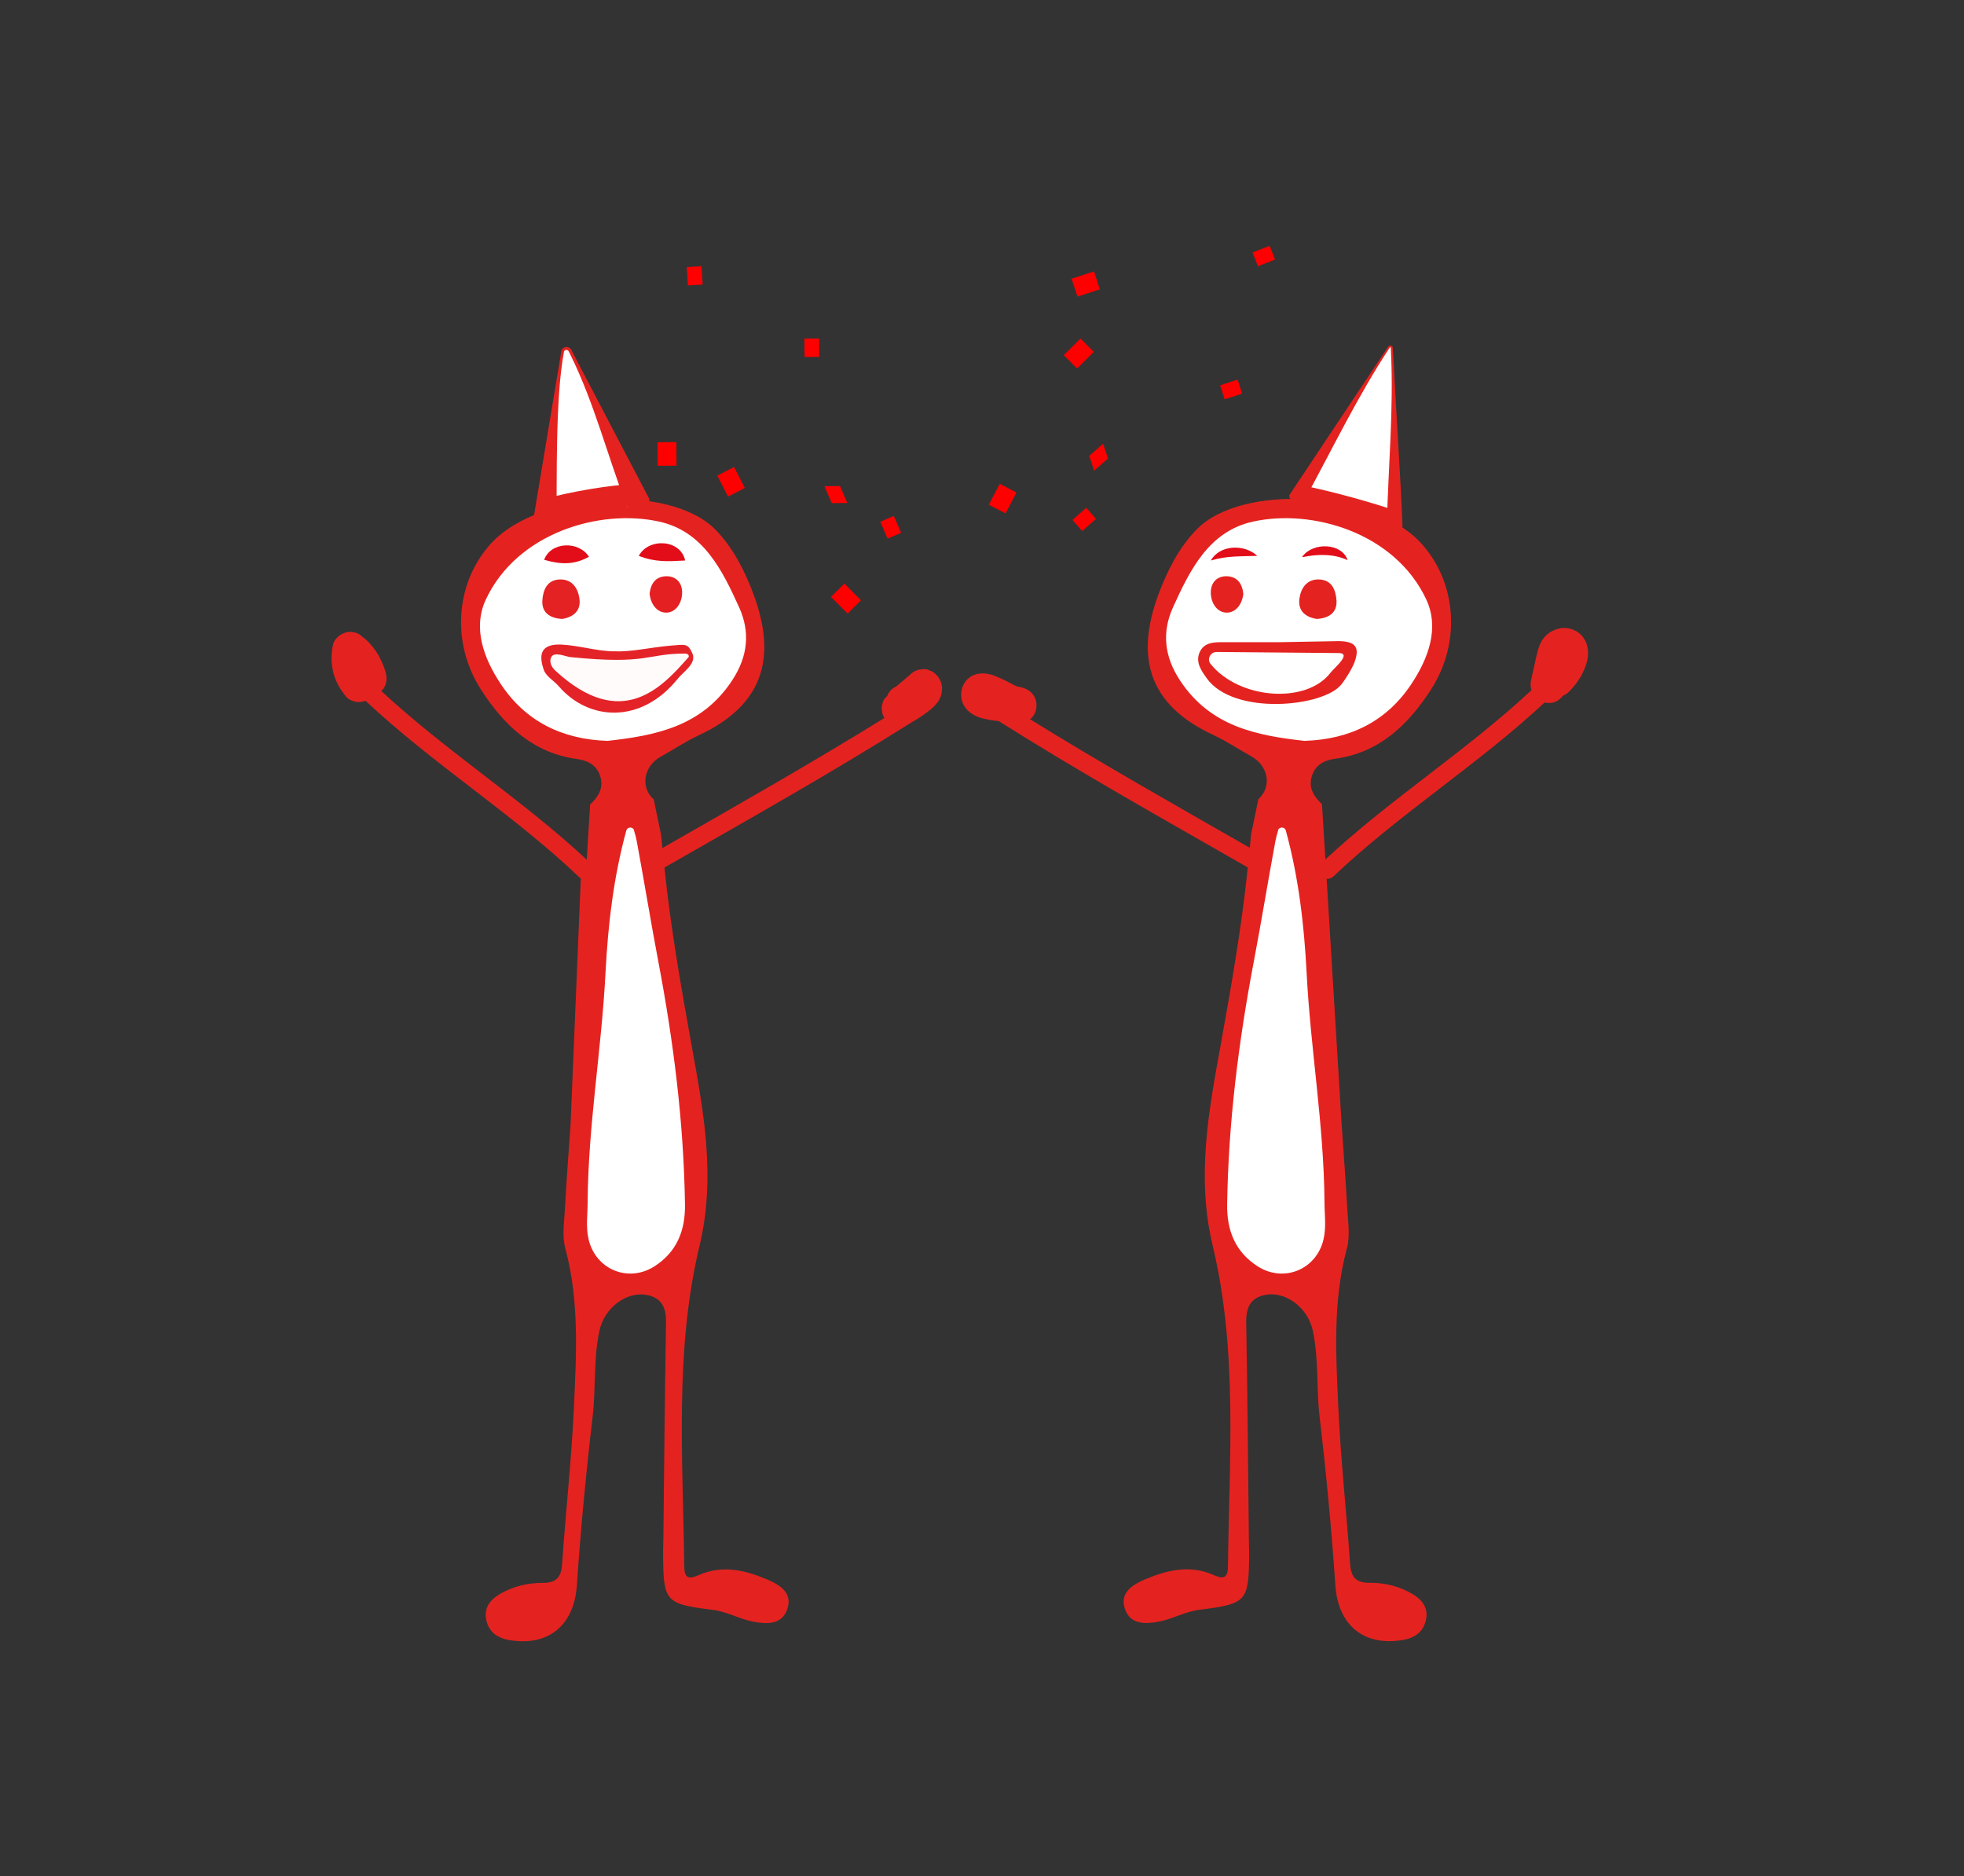 <?xml version="1.0" encoding="UTF-8"?>
<svg id="feier" xmlns="http://www.w3.org/2000/svg" xmlns:xlink="http://www.w3.org/1999/xlink" viewBox="0 0 220.75 210.86">
  <rect x="0" y="0" width="220.75" height="210.86" fill="#333333" stroke="none"/>
  <defs>
    <style>
      .cls-1 {
        fill: #fffbfb;
      }

      .cls-2 {
        fill: #fff;
      }

      .cls-3 {
        fill: #e42022;
      }

      .cls-4 {
        fill: #e42223;
      }

      .cls-5 {
        fill: #e42320;
      }

      .cls-6 {
        fill: #e20d18;
      }

      .cls-7 {
        fill: #e42328;
      }

      .cls-8 {
        fill: red;
      }
    </style>
    <symbol id="Konfetti" viewBox="0 0 80.71 43.7">
      <g>
        <polygon class="cls-8" points="6.22 28.72 1.69 30.82 0 27.19 4.54 25.09 6.22 28.72"/>
        <polygon class="cls-8" points="37.44 15.15 32.48 15.78 31.97 11.81 36.93 11.18 37.44 15.15"/>
        <polygon class="cls-8" points="46.57 5.44 41.86 3.77 43.2 0 47.91 1.67 46.57 5.44"/>
        <polygon class="cls-8" points="56.92 41.4 53.24 40.09 54.29 37.15 57.97 38.45 56.92 41.4"/>
        <polygon class="cls-8" points="16.15 43.46 12.25 43.7 12.06 40.58 15.95 40.34 16.15 43.46"/>
        <polygon class="cls-8" points="25.99 34.89 22.09 35.13 23.18 32.01 27.08 31.77 25.99 34.89"/>
        <polygon class="cls-8" points="79.83 23.16 76.08 22.06 76.97 19.06 80.71 20.16 79.83 23.16"/>
      </g>
    </symbol>
  </defs>
  <g>
    <path class="cls-5" d="M65.28,98.74l-1.15,27.68c-.22,3.22-.47,6.32-.63,9.43-.08,1.49-.34,3.07,.04,4.47,1.59,5.9,1.24,11.84,.97,17.83-.27,5.9-.92,11.76-1.33,17.64-.11,1.52-.65,2.14-2.25,2.13-1.67-.01-3.33,.41-4.8,1.28-1.05,.63-1.75,1.54-1.48,2.85,.28,1.37,1.25,2.07,2.58,2.29,4.46,.76,7.31-1.71,7.61-6.16,.43-6.33,1.03-12.64,1.77-18.94,.38-3.24,.07-6.51,.78-9.73,.54-2.45,2.97-4.41,5.34-3.95,1.68,.33,2.16,1.47,2.13,3.11-.14,8.11-.21,16.22-.3,24.33,0,.53-.04,1.06-.03,1.59,.03,5.44,.2,5.69,5.61,6.36,1.62,.2,2.99,1.04,4.54,1.33,1.56,.29,3.22,.33,3.81-1.42,.62-1.82-.83-2.72-2.26-3.33-2.49-1.05-5.04-1.66-7.68-.5-1.02,.45-1.63,.47-1.64-.93-.14-12.06-1.12-24.22,1.71-36.05,1.87-7.8,.44-15.22-.91-22.69-1.17-6.5-2.32-13.01-3.03-19.85,9.33-5.34,18.72-10.61,27.81-16.34,.37-.2,.73-.42,1.08-.67,.03-.02,.06-.04,.09-.05,.01,0,.02-.02,.03-.03,.24-.17,.48-.34,.72-.53,.14-.11,.29-.23,.42-.35,.25-.23,.44-.44,.64-.73,.04-.06,.08-.12,.11-.19,.07-.16,.18-.36,.22-.53,.03-.11,.04-.23,.05-.35,.05-.35,.06-.56-.05-.94-.1-.34-.33-.77-.61-1-.18-.2-.4-.34-.65-.42-.24-.13-.5-.19-.78-.17l-.54,.07c-.34,.1-.64,.27-.89,.52-.51,.44-1.02,.88-1.54,1.31-.08,.05-.16,.11-.25,.15-.24,.13-.43,.3-.57,.52-.12,.13-.17,.29-.24,.45-.06,.06-.14,.1-.19,.17-.18,.2-.3,.43-.36,.69-.08,.27-.1,.54-.04,.81,.01,.27,.09,.52,.24,.75,0,.01,.03,.03,.04,.04-8.2,5.08-16.6,9.84-24.97,14.63-.04-.51-.11-1-.15-1.51l-.82-3.95c-1.59-1.44-1.07-3.78,.78-4.81,1.44-.8,2.82-1.73,4.31-2.42,8.3-3.87,8.59-10.11,5.61-17.13-.89-2.09-2.02-4.18-3.75-5.95-5.11-5.24-19.75-4.29-25.12,1.41-3.99,4.23-4.78,11.09-1.21,16.61,2.53,3.91,5.79,7.07,10.75,7.74,1.17,.16,2.18,.65,2.59,1.86,.46,1.35-.14,2.32-1.11,3.26l-.38,6.2c-7.3-6.8-15.8-12.18-23.1-18.97,.12-.12,.25-.22,.33-.37,.26-.49,.33-1.01,.2-1.56-.09-.41-.23-.79-.4-1.17-.17-.39-.34-.77-.57-1.13-.26-.41-.57-.8-.89-1.16-.34-.37-.73-.67-1.13-.97-.32-.18-.66-.28-1.02-.28-.28-.01-.54,.05-.78,.17-.54,.23-1.05,.71-1.17,1.31-.21,1.04-.21,2.08,.05,3.11,.26,1.02,.78,1.91,1.45,2.71,.32,.38,.96,.59,1.43,.59,.24,0,.49-.06,.73-.15,7.55,7.1,16.43,12.62,23.95,19.76"/>
    <path class="cls-2" d="M68.23,83.28c5.48-.6,10.66-1.63,14.06-6.8,1.8-2.73,2.03-5.47,.79-8.21-1.89-4.17-4.02-8.54-8.98-9.64-6.68-1.48-15.98,1.25-19.49,8.75-1.51,3.23-.22,6.64,1.66,9.48,2.78,4.21,6.89,6.24,11.97,6.41Z"/>
    <path class="cls-2" d="M71.28,93.34c-.13-.44-.75-.43-.88,0-1.45,5.28-2.06,10.62-2.34,15.97-.44,8.62-1.95,17.15-2.01,25.8,0,1.4-.22,2.79,.11,4.2,.79,3.38,4.46,4.9,7.39,3.03,2.56-1.64,3.49-4.08,3.44-6.99-.14-9.18-1.28-18.24-2.99-27.24-.85-4.49-1.59-9.01-2.42-13.51-.08-.43-.19-.85-.32-1.26Z"/>
    <path class="cls-7" d="M69.11,73.21c-2.02,0-4.02-.67-6.04-.76-2.26-.09-2.56,1.09-1.95,2.84,.25,.73,1.17,1.25,1.67,1.83,3.38,3.94,9.28,4.27,13.37-.81,.65-.81,2.15-1.73,1.67-2.85-.51-1.17-.81-1.02-2.36-.9-2.11,.16-4.58,.75-6.37,.64Z"/>
    <path class="cls-4" d="M63.19,69.57c1.26-.21,2.12-.91,1.94-2.27-.16-1.19-.82-2.21-2.21-2.17-1.45,.04-1.89,1.22-1.96,2.37-.08,1.38,.87,1.99,2.23,2.07Z"/>
    <path class="cls-3" d="M73.01,66.68c.1,1.19,.82,2.19,1.88,2.18,1.09-.01,1.78-1.12,1.78-2.26,0-1.1-.68-1.87-1.83-1.83-1.12,.04-1.69,.8-1.82,1.91Z"/>
    <path class="cls-1" d="M77.36,73.91c.17-.2-.03-.45-.36-.45-4.38,0-4.13,1.28-12.85,.4-.62-.06-1.84-.66-2.19,0-.26,.49,.01,1.11,.45,1.51,7.5,6.94,12.07,1.79,14.94-1.46Z"/>
  </g>
  <g>
    <use width="80.71" height="43.7" transform="translate(81.72 73.88) rotate(-109.92) scale(.53)" xlink:href="#Konfetti"/>
    <use width="80.71" height="43.7" transform="translate(102.33 45.33) rotate(-37.7) scale(.53)" xlink:href="#Konfetti"/>
  </g>
  <g>
    <path class="cls-2" d="M66.2,62.58s-2.95-.82-5.04,.34"/>
    <path class="cls-6" d="M66.2,62.58c-1.7,.94-3.21,.87-5.04,.34,.77-2.07,3.91-2.13,5.04-.34h0Z"/>
  </g>
  <path class="cls-6" d="M71.8,62.48c1.07-2.04,4.69-1.9,5.21,.52-1.95,.11-3.36,.2-5.21-.52h0Z"/>
  <g>
    <path class="cls-5" d="M178.4,72.6c-.16-.67-.65-1.35-1.26-1.67-.43-.22-.82-.34-1.31-.35-.49-.01-.92,.14-1.35,.34-.27,.12-.51,.32-.72,.52-.23,.22-.44,.51-.58,.8-.23,.47-.36,.93-.47,1.43-.21,.94-.42,1.87-.63,2.81-.08,.37-.05,.74,.05,1.1-7.31,6.82-15.84,12.21-23.16,19.02l-.38-6.2c-.97-.94-1.57-1.91-1.11-3.26,.41-1.21,1.42-1.7,2.59-1.86,4.96-.67,8.22-3.83,10.75-7.74,3.57-5.52,2.78-12.38-1.21-16.61-5.37-5.7-20.01-6.65-25.12-1.41-1.73,1.78-2.86,3.86-3.75,5.95-2.99,7.02-2.7,13.27,5.61,17.13,1.49,.69,2.87,1.62,4.31,2.42,1.85,1.03,2.37,3.36,.78,4.81l-.82,3.95c-.04,.51-.1,1-.15,1.51-8.28-4.74-16.59-9.43-24.7-14.45,.19-.15,.37-.33,.47-.53,.51-.96,.26-2.21-.73-2.77-.38-.22-.79-.32-1.21-.38-.83-.42-1.65-.87-2.51-1.2-.64-.25-1.4-.36-2.07-.18-1.27,.35-1.93,1.7-1.61,2.94,.25,.96,1.01,1.56,1.89,1.89,.38,.14,.79,.22,1.19,.3,.35,.07,.71,.1,1.06,.14,9.15,5.77,18.61,11.07,28,16.45-.71,6.84-1.86,13.35-3.03,19.85-1.35,7.47-2.78,14.89-.91,22.69,2.83,11.83,1.85,23.99,1.71,36.05-.02,1.4-.62,1.38-1.64,.93-2.64-1.16-5.19-.55-7.68,.5-1.43,.61-2.88,1.51-2.26,3.33,.6,1.75,2.26,1.71,3.81,1.42,1.56-.29,2.93-1.13,4.54-1.33,5.41-.68,5.57-.93,5.61-6.36,0-.53-.03-1.06-.03-1.59-.09-8.11-.15-16.22-.3-24.33-.03-1.65,.45-2.79,2.13-3.11,2.37-.46,4.8,1.5,5.34,3.95,.71,3.22,.4,6.49,.78,9.73,.74,6.3,1.34,12.62,1.77,18.94,.3,4.45,3.14,6.92,7.61,6.16,1.33-.23,2.3-.92,2.58-2.29,.27-1.31-.43-2.22-1.48-2.85-1.47-.88-3.13-1.3-4.8-1.28-1.6,.01-2.14-.61-2.25-2.13-.41-5.88-1.06-11.74-1.33-17.64-.27-6-.62-11.93,.97-17.83,.38-1.39,.12-2.98,.04-4.47-.17-3.1-.41-6.2-.63-9.43l-1.69-27.63c.26,.03,.53-.05,.77-.28,7.45-7.06,16.22-12.54,23.72-19.53,.49,.09,1.03,.07,1.46-.21,.23-.15,.44-.34,.61-.56,.24-.1,.47-.24,.66-.43,.6-.59,1.14-1.3,1.52-2.06,.49-.98,.82-2.01,.55-3.11Z"/>
    <path class="cls-2" d="M146.69,83.28c-5.48-.6-10.66-1.63-14.06-6.8-1.8-2.73-2.03-5.47-.79-8.21,1.89-4.17,4.02-8.54,8.98-9.64,6.68-1.48,15.98,1.25,19.49,8.75,1.51,3.23,.22,6.64-1.66,9.48-2.78,4.21-6.89,6.24-11.97,6.41Z"/>
    <path class="cls-2" d="M143.64,93.34c.13-.44,.75-.43,.88,0,1.45,5.28,2.06,10.62,2.34,15.97,.44,8.62,1.95,17.15,2.01,25.8,0,1.4,.22,2.79-.11,4.2-.79,3.38-4.46,4.9-7.39,3.03-2.56-1.64-3.49-4.08-3.44-6.99,.14-9.18,1.28-18.24,2.99-27.24,.85-4.49,1.59-9.01,2.42-13.51,.08-.43,.19-.85,.32-1.26Z"/>
    <path class="cls-5" d="M149.97,72.07c2.26-.09,2.92,.52,2.31,2.27-.25,.73-1.04,2.01-1.53,2.61-2.03,2.52-12.11,3.52-15.12-.72-.6-.85-1.28-1.79-.8-2.9,.51-1.17,1.66-1.15,2.73-1.15,2.11,0,4.22,0,6.34,0"/>
    <path class="cls-5" d="M147.99,69.57c-1.26-.21-2.12-.91-1.94-2.27,.16-1.19,.82-2.21,2.21-2.17,1.45,.04,1.89,1.22,1.96,2.37,.08,1.38-.87,1.99-2.23,2.07Z"/>
    <path class="cls-5" d="M139.75,66.68c-.1,1.19-.82,2.19-1.88,2.18-1.09-.01-1.78-1.12-1.78-2.26,0-1.1,.68-1.87,1.83-1.83,1.12,.04,1.69,.8,1.82,1.91Z"/>
    <path class="cls-2" d="M150.22,73.4c1.97-.12-.24,1.64-.68,2.22-2.7,3.54-10.25,3.01-13.48-1-.43-.54,0-1.34,.68-1.34"/>
  </g>
  <g>
    <path class="cls-2" d="M146.42,62.58s2.95-.82,5.04,.34"/>
    <path class="cls-6" d="M146.41,62.53c1.17-1.6,4.41-1.53,5.06,.43-1.55-.73-3.38-.69-5.04-.34-.06,0-.07-.06-.03-.1h0Z"/>
  </g>
  <path class="cls-6" d="M141.31,62.48c-1.92,.07-3.41-.02-5.21,.52,1-1.8,3.8-1.86,5.21-.52h0Z"/>
  <g>
    <path class="cls-2" d="M63.24,39.52l-2.97,18.55c-.05,.3,.21,.55,.51,.51l11.59-1.86c.3-.05,.46-.37,.32-.64l-8.62-16.7c-.2-.38-.76-.29-.83,.13Z"/>
    <path class="cls-5" d="M63.39,39.55c-1.01,5.2-.76,15.16-.85,18.33-.08-1.02-1.17-1.78-2.12-1.62,.06-.02,.24-.06,.3-.07,3.68-.98,7.44-1.63,11.24-1.86,.08,0-.08,.02-.09,.02-.07,.02-.14,.04-.22,.07-1.1,.37-1.65,1.76-1.07,2.77-.04-.08-.1-.25-.14-.33-2.15-5.61-3.63-11.51-6.29-16.91-.13-.23-.23-.55-.36-.59-.16-.08-.38,.02-.41,.21h0Zm-.3-.05c.1-.63,.98-.66,1.17-.08,.11,.19,.82,1.57,.94,1.8,0,0,1.51,2.88,1.51,2.88,1.6,3.07,4.64,8.85,6.24,11.92,.18,.41-.14,.93-.57,.96,0,0-.4,.07-.4,.07l-1.61,.27c-2.04,.36-7.58,1.2-9.7,1.52-.44,.01-.78-.51-.65-.88,0,0,.13-.8,.13-.8l.27-1.61c.34-2.07,2.28-13.74,2.67-16.06h0Z"/>
  </g>
  <g>
    <path class="cls-2" d="M156.12,39l-11.01,16.67c-.06,.1-.01,.23,.1,.26l12.05,3.28c.11,.03,.22-.06,.22-.18l-1.04-19.95c0-.17-.22-.22-.32-.09Z"/>
    <path class="cls-5" d="M156.21,39.06c-3.64,5.5-6.56,11.62-9.72,17.39,0,0-.05,.09-.05,.09,0,0-.01,.02,0,0,.57-.77,.01-1.95-.78-2.14,.09,.02,.46,.1,.56,.12,3.68,.75,7.84,1.9,11.4,3.12-.42-.14-1.4,.15-1.63,.85-.08,.2-.12,.42-.11,.64,0,0,0-.02,0-.02,0,0,0-.1,0-.1,.15-6.49,.78-13,.46-19.5,0,0-.01-.41-.01-.41,0-.05-.09-.08-.12-.03h0Zm-.17-.11c.12-.21,.48-.13,.5,.11l.03,.43s.05,.84,.05,.84c.28,5.67,.8,13.19,1.02,18.87-.1,.25-.4,.23-.58,.16,0,0-.81-.22-.81-.22l-1.62-.43c-1.61-.43-4.85-1.31-6.46-1.76-.52-.16-1.91-.52-2.42-.67-.13-.05-.5-.13-.63-.18-.26-.11-.26-.43-.09-.61,2.41-3.62,8.52-12.79,11.01-16.54h0Z"/>
  </g>
</svg>